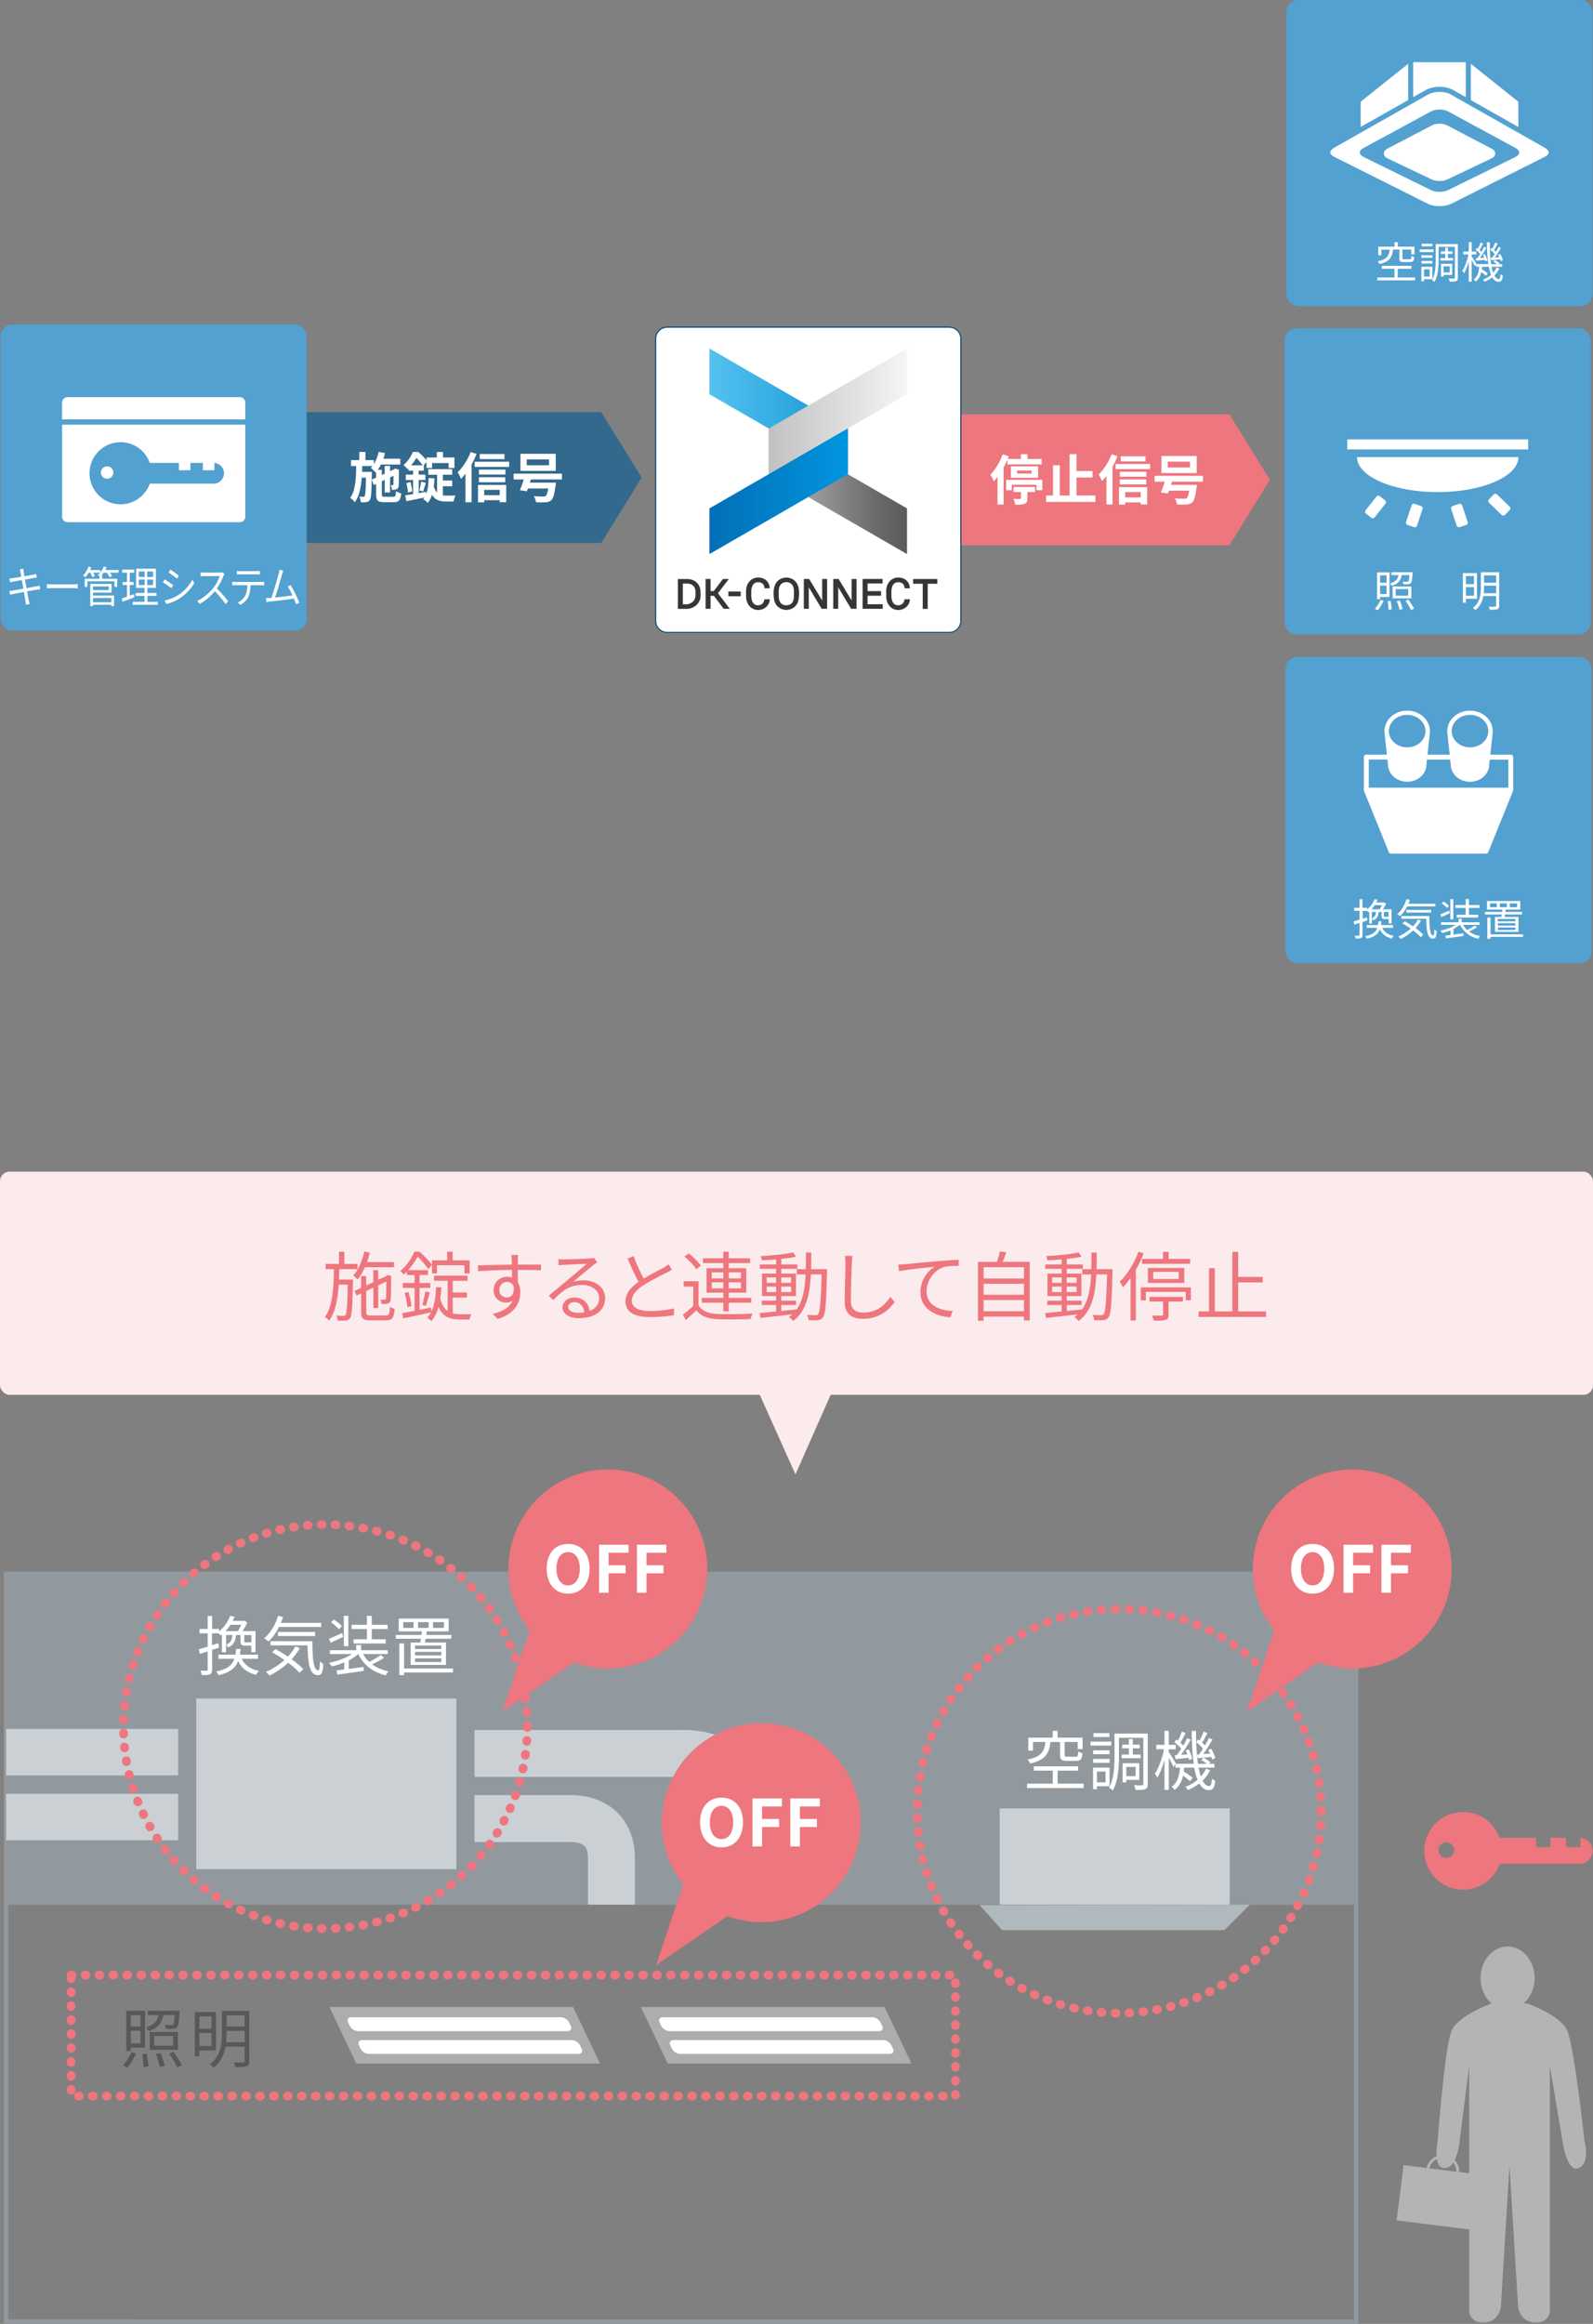 <?xml version="1.0" encoding="UTF-8"?><svg id="c" xmlns="http://www.w3.org/2000/svg" xmlns:xlink="http://www.w3.org/1999/xlink" viewBox="0 0 294.9 430.07"><rect x="0" y="0" width="294.9" height="430.07" fill="#808080" stroke="none"/><defs><style>.i{fill:url(#g);}.j{fill:url(#h);}.k{fill:url(#f);}.l{fill:url(#e);}.m{fill:#004370;}.n{fill:#ee767e;}.o{fill:#fff;}.p{fill:#fcebec;}.q{fill:#91999e;}.r{fill:#b4b4b5;}.s{fill:#33698c;}.t{fill:#b0b9bd;}.u{fill:#aeadad;}.v{fill:#cad0d4;}.w{fill:#c7ced2;}.x{fill:#52a1d1;}.y{fill:#595757;}.z{fill:#383536;}.aa{stroke:#b4b4b5;stroke-width:.52px;}.aa,.ab{stroke-miterlimit:10;}.aa,.ab,.ac{fill:none;}.ab{stroke:#91999e;stroke-width:.81px;}.ac{stroke:#ee767e;stroke-dasharray:0 0 .16 2.42;stroke-linecap:round;stroke-linejoin:round;stroke-width:1.62px;}</style><symbol id="a" viewBox="0 0 480.28 60.07"><g><rect class="z" x="93.54" y="25.9" width="22.82" height="8.75"/><polygon class="z" points="435.55 2.74 435.55 11.49 453.29 11.49 453.29 58 462.51 58 462.51 11.49 480.28 11.49 480.28 2.74 435.55 2.74"/><polygon class="z" points="351.19 33.64 376.14 33.64 376.14 25.15 351.19 25.15 351.19 10.99 378.97 10.99 378.97 2.64 341.96 2.64 341.96 57.9 349.77 57.9 379.24 57.9 379.24 57.9 379.24 49.4 351.19 49.4 351.19 33.64"/><polygon class="z" points="321.61 42.57 297.56 2.64 296.83 2.64 287.64 2.64 287.64 57.9 296.83 57.9 296.86 57.9 296.83 55.83 296.83 18.11 320.76 57.9 321.61 57.9 330.8 57.9 330.8 2.64 321.61 2.64 321.61 42.57"/><polygon class="z" points="267.11 42.57 243.06 2.64 242.33 2.64 233.14 2.64 233.14 57.9 242.33 57.9 242.36 57.9 242.33 55.83 242.33 18.11 266.26 57.9 267.11 57.9 276.3 57.9 276.3 2.64 267.11 2.64 267.11 42.57"/><path class="z" d="M407.86,51.43c-9.74,0-12.57-9.47-12.57-17.47v-7.91c0-4.22,.74-17.36,12.57-17.36,6.86,0,11.35,3.02,11.9,11.16l9.74,.06c-.82-12.49-9.17-19.9-21.72-19.9-11.21,0-22.15,8.8-22.15,25.5v8.78c0,16.7,10.95,25.78,22.15,25.78,12.13,0,21.09-8.39,21.87-19.82l-10.09,.02c-.25,4.36-3.51,11.16-11.7,11.16Z"/><path class="z" d="M148.46,51.43c-9.74,0-12.57-9.47-12.57-17.47v-7.91c0-4.22,.74-17.36,12.57-17.36,6.86,0,11.35,3.02,11.9,11.16l9.74,.06c-.82-12.49-9.17-19.9-21.72-19.9-11.2,0-22.15,8.8-22.15,25.5v8.78c0,16.7,10.95,25.78,22.15,25.78,12.13,0,21.09-8.39,21.87-19.82l-10.09,.02c-.25,4.36-3.51,11.16-11.7,11.16Z"/><path class="z" d="M16.67,2.74H0V58H17.04c10.2,0,24.98-8.09,24.98-24.7v-5.73c0-14.69-9.51-24.83-25.34-24.83Zm15.95,29.56c0,15.13-14.22,17.34-17.03,17.34h-6.37V11.14h7.28c11.08,0,16.12,6.3,16.12,15.51v5.66Z"/><polygon class="z" points="94.38 2.65 83.45 2.65 66.34 25.11 60.53 25.11 60.53 2.65 51.3 2.65 51.3 57.91 60.53 57.91 60.53 33.85 66.57 33.85 84.86 57.91 96.13 57.91 74.19 29.03 94.38 2.65"/><path class="z" d="M221.51,13.07C217.79,4.75,209.49,.1,200.79,.05c-8.7,.05-17,4.71-20.72,13.02-2.18,4.8-2.86,10.47-2.86,15.75v.03c0,.75,.01,1.49,.04,2.22,.19,6.24,.66,13.3,4.33,18.62,4.04,6.56,11.62,10.18,19.21,10.26,7.6-.08,15.17-3.7,19.21-10.26,3.67-5.32,4.13-12.38,4.33-18.62,.02-.73,.04-1.47,.04-2.22v-.03c0-5.28-.68-10.95-2.86-15.75Zm-9.47,32.73c-2.46,3.94-6.75,5.59-11.25,5.61-4.5-.02-8.79-1.67-11.25-5.61-2.97-4.76-2.82-10.44-2.84-15.84,.02-5.15-.24-10.9,2.61-15.46,2.58-4.13,6.68-5.97,11.49-5.99,4.81,.02,8.91,1.86,11.49,5.99,2.85,4.56,2.58,10.31,2.61,15.46-.03,5.4,.13,11.08-2.85,15.84Z"/></g></symbol><linearGradient id="e" x1="-13904.87" y1="76.13" x2="-13879.25" y2="76.13" gradientTransform="translate(-13747.92) rotate(-180) scale(1 -1)" gradientUnits="userSpaceOnUse"><stop offset="0" stop-color="#1695d4"/><stop offset="1" stop-color="#54c2f0"/></linearGradient><linearGradient id="f" x1="-13890.23" y1="90.92" x2="-13915.83" y2="90.92" gradientTransform="translate(-13747.92) rotate(-180) scale(1 -1)" gradientUnits="userSpaceOnUse"><stop offset="0" stop-color="#c0c1c1"/><stop offset=".32" stop-color="#9b9b9b"/><stop offset=".77" stop-color="#6c6b6b"/><stop offset="1" stop-color="#5b5959"/></linearGradient><linearGradient id="g" x1="-13915.84" y1="76.13" x2="-13890.23" y2="76.13" gradientTransform="translate(-13747.92) rotate(-180) scale(1 -1)" gradientUnits="userSpaceOnUse"><stop offset="0" stop-color="#f5f5f5"/><stop offset="1" stop-color="#c0c1c1"/></linearGradient><linearGradient id="h" x1="-13904.87" y1="90.92" x2="-13879.25" y2="90.92" gradientTransform="translate(-13747.92) rotate(-180) scale(1 -1)" gradientUnits="userSpaceOnUse"><stop offset="0" stop-color="#0096df"/><stop offset="1" stop-color="#036eb7"/></linearGradient></defs><g id="d"><g><g><rect class="p" y="216.83" width="294.9" height="41.3" rx="1.77" ry="1.77"/><polyline class="p" points="137.4 250.87 147.26 272.85 157.5 249.69"/></g><g><g><g><polygon class="ab" points="251.05 429.67 251.05 291.25 1.12 291.25 1.12 429.63 251.05 429.67"/><rect class="q" x="1.12" y="291.22" width="249.93" height="61.27"/><rect class="v" x="36.33" y="314.33" width="48.16" height="31.59"/><rect class="v" x="1.12" y="319.96" width="31.86" height="8.6"/><rect class="v" x="1.12" y="331.97" width="31.86" height="8.59"/><path class="v" d="M134.87,352.48v-15.2c0-2.87-.73-5.01-2.16-6.36-2.07-1.94-5.27-2.09-6.21-2.09h-38.66s0-8.67,0-8.67h37.84c.12-.01,.45-.02,.91-.02,2.18,0,7.73,.42,11.99,4.38,3.3,3.07,4.98,7.36,4.98,12.76v15.2h-8.69Z"/><path class="v" d="M108.85,352.48v-8.51c0-1.13-.23-1.94-.67-2.36-.6-.56-1.73-.71-2.31-.71h-.29s-17.75,0-17.75,0v-8.69h17.47c.08,0,.26-.01,.51-.01,1.5,0,5.31,.29,8.26,3.03,1.59,1.46,3.47,4.16,3.47,8.74v8.51h-8.7Z"/><line class="w" x1="67.57" y1="333.58" x2="70.54" y2="335.49"/><polygon class="t" points="181.35 352.56 185.5 357.19 226.67 357.19 231.36 352.48 181.35 352.56"/><rect class="v" x="185.06" y="334.67" width="42.59" height="17.81"/><g><polygon class="u" points="111.08 381.88 65.96 381.88 60.98 371.42 106.1 371.42 111.08 381.88"/><path class="o" d="M105.67,374.93c.25,.52-.02,.95-.6,.95h-38.81c-.58,0-1.25-.43-1.5-.95l-.32-.66c-.25-.52,.02-.95,.6-.95h38.81c.58,0,1.25,.43,1.5,.95l.32,.66Z"/><path class="o" d="M107.68,379.15c.25,.52-.02,.95-.6,.95h-38.81c-.58,0-1.25-.43-1.5-.95l-.32-.66c-.25-.52,.02-.95,.6-.95h38.81c.58,0,1.25,.43,1.5,.95l.32,.66Z"/></g><g><polygon class="u" points="168.73 381.88 123.61 381.88 118.63 371.42 163.75 371.42 168.73 381.88"/><path class="o" d="M163.32,374.93c.25,.52-.02,.95-.6,.95h-38.81c-.58,0-1.25-.43-1.5-.95l-.32-.66c-.25-.52,.02-.95,.6-.95h38.81c.58,0,1.25,.43,1.5,.95l.32,.66Z"/><path class="o" d="M165.32,379.15c.25,.52-.02,.95-.6,.95h-38.81c-.58,0-1.25-.43-1.5-.95l-.32-.66c-.25-.52,.02-.95,.6-.95h38.81c.58,0,1.25,.43,1.5,.95l.32,.66Z"/></g></g><g><path class="o" d="M39.27,305.35v3.61c0,.49-.11,.73-.41,.88-.29,.13-.74,.17-1.49,.16-.04-.2-.14-.58-.26-.82,.52,.01,.98,.01,1.13,0,.14,0,.2-.04,.2-.22v-3.35l-1.43,.47-.23-.86c.46-.12,1.03-.3,1.66-.49v-2.46h-1.5v-.82h1.5v-2.4h.83v2.4h1.28v.46c1.04-.85,1.72-1.96,2.05-2.87l.84,.13c-.11,.26-.23,.53-.36,.79h2l.13-.05,.56,.37c-.22,.52-.55,1.09-.86,1.57h2.39v3.9h-.78v-1.21h-1.12c-.71,0-.88-.16-.88-.83v-1.13h-.83c-.1,1.14-.43,1.86-1.45,2.3-.07-.16-.25-.38-.4-.49v1.38h-.76v-3.31c-.07,.07-.16,.13-.23,.19-.1-.13-.25-.28-.4-.4h-1.21v2.21c.4-.12,.79-.25,1.19-.38l.12,.83-1.31,.43Zm5.48,1.63c.56,1.18,1.61,1.94,3.19,2.24-.2,.17-.42,.52-.54,.73-1.62-.4-2.69-1.22-3.31-2.54-.49,1.27-1.5,2.11-3.63,2.6-.07-.19-.28-.52-.44-.68,2.06-.42,2.96-1.16,3.37-2.35h-2.95v-.76h3.15c.06-.32,.1-.68,.13-1.07h.82c-.04,.38-.07,.73-.13,1.07h3.36v.76h-3.01Zm-2.09-6.3c-.25,.41-.56,.8-.91,1.18h2.29c.22-.34,.46-.78,.64-1.18h-2.01Zm-.8,3.71c.83-.35,1.09-.89,1.18-1.8h-1.18v1.8Zm4.67-1.8h-1.31v1.13c0,.19,.02,.22,.28,.22h.79c.17,0,.22-.01,.24-.08v-1.26Z"/><path class="o" d="M51.66,301.07c-.54,1.08-1.21,2.02-1.94,2.7-.18-.16-.58-.43-.82-.58,1.16-.96,2.09-2.49,2.58-4.17l.92,.22c-.12,.37-.25,.73-.4,1.08h7.47v.76h-7.82Zm3.86,3.91c-.43,.76-.95,1.45-1.52,2.09,.86,.62,1.63,1.27,2.15,1.82l-.71,.67c-.48-.55-1.22-1.2-2.09-1.85-1.03,.97-2.22,1.77-3.47,2.37-.13-.18-.47-.53-.66-.68,1.26-.54,2.43-1.28,3.43-2.19-.74-.53-1.54-1.03-2.28-1.45l.64-.59c.73,.41,1.52,.89,2.29,1.4,.54-.58,1.01-1.21,1.38-1.88l.84,.29Zm2.31-1.26c.01,3.09,.18,5.41,1.08,5.41,.24,0,.3-.68,.32-1.69,.17,.18,.43,.4,.62,.52-.08,1.5-.28,2.04-1.01,2.05-1.58-.01-1.83-2.24-1.91-5.52h-6.86v-.77h7.75Zm-6.38-.96v-.74h6.88v.74h-6.88Z"/><path class="o" d="M63.51,302.94c-.79,.37-1.62,.76-2.31,1.07l-.31-.73c.64-.25,1.54-.65,2.45-1.07l.18,.73Zm7.58,3.85c-.65,.44-1.5,.9-2.21,1.22,.84,.61,1.87,1.06,3.05,1.3-.19,.18-.42,.52-.53,.73-2.38-.59-4.1-1.92-5.07-3.92h-.02c-.48,.42-1.08,.82-1.75,1.15v1.58c.88-.12,1.82-.24,2.75-.37l.04,.74c-1.75,.25-3.59,.52-4.89,.68l-.16-.77c.41-.05,.9-.11,1.43-.18v-1.31c-.76,.32-1.56,.58-2.32,.74-.11-.2-.34-.49-.5-.66,1.49-.28,3.15-.88,4.27-1.62h-4.1v-.71h4.87v-.96h.89v.96h4.93v.71h-4.56c.3,.54,.68,1.03,1.15,1.45,.71-.35,1.57-.86,2.1-1.25l.65,.47Zm-8.37-5.29c-.29-.38-.92-.92-1.45-1.28l.54-.5c.53,.34,1.17,.84,1.48,1.22l-.56,.56Zm1.76,3.14h-.83v-5.6h.83v5.6Zm3.44-3.17h-2.84v-.79h2.84v-1.64h.9v1.64h2.94v.79h-2.94v1.9h2.58v.78h-5.95v-.78h2.47v-1.9Z"/><path class="o" d="M77.81,303.97c.04-.22,.08-.46,.12-.7h-4.67v-.71h4.77c.02-.22,.05-.44,.07-.65h-4.29v-2.37h9.25v2.37h-4.05c-.04,.2-.06,.43-.1,.65h4.64v.71h-4.76c-.04,.25-.08,.48-.12,.7h3.89v4.14h-6.54v-4.14h1.79Zm6.04,5.53h-9.04v.5h-.89v-5.85h.89v4.63h9.04v.72Zm-7.29-9.31h-1.91v1.07h1.91v-1.07Zm5.14,4.33h-4.86v.65h4.86v-.65Zm0,1.18h-4.86v.66h4.86v-.66Zm0,1.2h-4.86v.67h4.86v-.67Zm-4.32-5.64h1.96v-1.07h-1.96v1.07Zm2.78,0h2.02v-1.07h-2.02v1.07Z"/></g><g><path class="y" d="M22.78,382.25c.54-.61,1.16-1.58,1.57-2.46l.84,.24c-.41,.89-1.01,1.92-1.56,2.6l-.85-.38Zm1.44-2.69h-.84v-7.44h3.47v6.82h-2.63v.61Zm0-6.63v2.09h1.8v-2.09h-1.8Zm1.8,5.22v-2.34h-1.8v2.34h1.8Zm1.13,1.9c.16,.77,.29,1.76,.3,2.35l-.88,.13c0-.6-.1-1.61-.25-2.39l.83-.1Zm3.09-7.14c-.28,1.45-.92,2.41-2.76,2.96-.08-.19-.31-.52-.48-.67,1.56-.42,2.12-1.18,2.36-2.29h-1.99v-.79h5.89s-.01,.23-.02,.35c-.11,1.73-.22,2.43-.48,2.71-.18,.19-.38,.26-.7,.28-.28,.02-.8,.02-1.34-.01-.02-.22-.11-.53-.24-.73,.53,.05,1.02,.06,1.2,.06s.3-.02,.37-.11c.14-.16,.24-.62,.32-1.75h-2.13Zm2.69,6.43h-5.21v-3.3h5.21v3.3Zm-.88-2.57h-3.49v1.82h3.49v-1.82Zm-2.35,3.17c.32,.76,.66,1.74,.78,2.36l-.88,.2c-.12-.61-.42-1.64-.73-2.4l.83-.17Zm2.4-.24c.58,.78,1.25,1.83,1.56,2.51l-.85,.38c-.28-.66-.94-1.76-1.5-2.55l.79-.34Z"/><path class="y" d="M36.91,379.46v1.1h-.84v-8.2h3.91v7.1h-3.07Zm0-6.3v2.27h2.24v-2.27h-2.24Zm2.24,5.47v-2.39h-2.24v2.39h2.24Zm7,2.76c0,.56-.12,.84-.5,1-.38,.13-1.04,.16-2.06,.16-.05-.24-.19-.64-.34-.86,.78,.02,1.54,.01,1.73,.01,.23-.01,.31-.08,.31-.3v-2.64h-3.54c-.26,1.43-.88,2.85-2.23,3.9-.14-.19-.48-.49-.66-.61,2.01-1.55,2.22-3.8,2.22-5.66v-4.25h5.07v9.26Zm-.86-3.45v-2.1h-3.35v.54c0,.49-.01,1.02-.07,1.56h3.42Zm-3.35-4.97v2.05h3.35v-2.05h-3.35Z"/></g><g><path class="r" d="M293.33,396.25s-1.92-17.72-3.23-20.55c-1.34-2.84-7.46-4.96-7.46-4.96h-.57c1.23-1.07,2.03-2.75,2.03-4.67,0-3.22-2.25-5.85-5.01-5.85s-5.01,2.63-5.01,5.85c0,1.93,.81,3.64,2.06,4.7-.51,.18-6.09,2.22-7.37,4.92-1.33,2.84-2.63,20.56-2.63,20.56,0,0-.92,4.68,1.07,4.96,2.42,.34,2.93-4.49,2.93-4.49l1.84-14.41v45.59s.27,2.12,2.93,1.89c2.67-.23,2.93-2.83,2.93-2.83l1.6-26.22,1.6,26.22s.27,2.6,2.93,2.83c2.66,.24,2.94-1.88,2.94-1.88v-45.59l2.43,14.41s.8,5.43,2.93,4.49c2.14-.95,1.07-4.96,1.07-4.96Z"/><g><rect class="r" x="259.16" y="401.54" width="14.63" height="10.31" transform="translate(52.59 -29.96) rotate(7.14)"/><circle class="aa" cx="267.08" cy="401.85" r="2.79"/></g></g><g><path class="o" d="M200.61,330.09v.82h-10.48v-.82h4.76v-2.41h-3.51v-.8h8.2v.8h-3.79v2.41h4.82Zm-6.14-7.72c-.24,2.12-.95,3.36-3.77,3.99-.08-.22-.31-.56-.49-.74,2.57-.5,3.13-1.5,3.33-3.25h-2.31v1.6h-.88v-2.4h4.53v-1.25h.9v1.25h4.63v2.13h-.9v-1.33h-2.42v2.38c0,.3,.07,.35,.52,.35h1.54c.35,0,.42-.13,.46-.97,.17,.13,.54,.26,.77,.32-.08,1.13-.34,1.42-1.14,1.42h-1.71c-1.04,0-1.29-.23-1.29-1.12v-2.38h-1.75Z"/><path class="o" d="M205.72,323.04h-3.85v-.73h3.85v.73Zm-2.65,7.53v.56h-.72v-4.02h3.06v3.45h-2.34Zm2.34-5.94h-3.05v-.71h3.05v.71Zm-3.05,.88h3.05v.72h-3.05v-.72Zm3.02-4.05h-2.95v-.72h2.95v.72Zm-2.31,6.39v2h1.59v-2h-1.59Zm9.4,2.29c0,.53-.11,.82-.44,.96-.32,.14-.92,.16-1.81,.16-.04-.23-.16-.64-.26-.88,.64,.04,1.26,.02,1.46,.01,.18,0,.24-.05,.24-.25v-8.54h-4.52v3.49c0,1.86-.13,4.5-1.13,6.25-.13-.14-.49-.4-.7-.49,.93-1.66,1.01-3.99,1.01-5.76v-4.27h6.15v9.32Zm-3.49-5.44v-1.15h-1.24v-.68h1.24v-1.03h.73v1.03h1.27v.68h-1.27v1.15h1.45v.68h-3.51v-.68h1.33Zm-.48,4.69v.47h-.68v-3.55h3.09v3.08h-2.41Zm0-2.4v1.71h1.73v-1.71h-1.73Z"/><path class="o" d="M224.01,327.61c-.33,.72-.82,1.37-1.39,1.93,.34,.64,.73,.98,1.19,.98,.35,0,.48-.29,.54-1.37,.16,.17,.43,.32,.61,.4-.14,1.34-.41,1.74-1.2,1.74-.72,0-1.28-.44-1.74-1.24-.61,.48-1.32,.89-2.09,1.2-.11-.14-.32-.42-.48-.56,.85-.34,1.62-.78,2.24-1.32-.25-.62-.46-1.38-.61-2.24h-1.87c-.01,.24-.05,.47-.07,.7,.59,.36,1.28,.84,1.66,1.18l-.5,.61c-.29-.28-.79-.66-1.29-1.01-.25,1.07-.7,2-1.57,2.64-.12-.18-.35-.46-.54-.59,1.09-.76,1.42-2.1,1.54-3.53h-.85v-.67l-.37,.53c-.16-.38-.53-1.12-.85-1.72v5.98h-.8v-5.54c-.36,1.27-.83,2.49-1.32,3.26-.1-.22-.3-.55-.44-.74,.68-1,1.35-2.89,1.68-4.51h-1.43v-.82h1.51v-2.59h.8v2.59h1.29v.82h-1.29v.54c.31,.43,1.13,1.74,1.31,2.08l-.05,.07h3.36c-.26-1.74-.37-3.83-.38-6.08h.8c-.02,2.34,.11,4.41,.36,6.08h1.63c-.29-.24-.67-.52-1.01-.7l.42-.43c.46,.24,1,.59,1.27,.86l-.25,.26h.98v.72h-2.93c.12,.64,.26,1.19,.43,1.65,.4-.44,.72-.94,.95-1.46l.77,.29Zm-6.13-2.83c.25-.34,.53-.74,.8-1.16-.31-.38-.83-.88-1.27-1.22l.37-.49c.1,.07,.19,.14,.29,.22,.26-.52,.55-1.19,.72-1.68l.7,.28c-.31,.59-.67,1.3-.97,1.79,.2,.18,.38,.36,.52,.53,.29-.49,.55-.98,.74-1.4l.65,.31c-.52,.89-1.19,1.98-1.8,2.79l1.18-.07c-.1-.26-.2-.52-.32-.74l.55-.2c.31,.54,.59,1.27,.67,1.73l-.59,.25c-.02-.12-.05-.26-.1-.41-.86,.07-1.69,.16-2.42,.23l-.13-.71,.42-.02Zm4.1-.12c.23-.3,.48-.66,.72-1.06-.3-.38-.8-.86-1.26-1.21l.37-.49c.08,.07,.18,.13,.28,.22,.26-.52,.56-1.19,.73-1.68l.7,.28c-.3,.6-.68,1.3-.98,1.77,.19,.19,.38,.37,.53,.54,.29-.49,.55-.98,.74-1.4l.65,.31c-.5,.85-1.14,1.88-1.71,2.67l1.27-.08c-.11-.24-.23-.48-.35-.68l.55-.23c.32,.55,.66,1.27,.74,1.73l-.58,.28c-.02-.14-.07-.31-.14-.49-.9,.1-1.75,.16-2.51,.23l-.13-.67,.38-.02Z"/></g><circle class="ac" cx="207.18" cy="335.17" r="37.39"/><circle class="ac" cx="60.24" cy="319.52" r="37.39"/><rect class="ac" x="13.17" y="365.52" width="163.71" height="22.38"/></g><path class="n" d="M292.58,340.14v1.69h-2.66v-1.71h-2.89v1.71h-2.66v-1.71h-6.75c-.99-2.79-3.64-4.79-6.77-4.79-3.97,0-7.19,3.22-7.19,7.19s3.22,7.19,7.19,7.19c3.13,0,5.78-2,6.77-4.79h14.79c1.32,0,2.4-1.07,2.4-2.4s-.99-2.29-2.23-2.38Zm-24.84,3.68c-.8,0-1.44-.64-1.44-1.44s.64-1.44,1.44-1.44,1.44,.65,1.44,1.44-.65,1.44-1.44,1.44Z"/><g><path class="n" d="M156.59,327.63c-5.35-8.65-16.69-11.33-25.34-5.98-8.65,5.35-11.32,16.69-5.98,25.34,.37,.59,.77,1.15,1.19,1.69l-5.01,15.01,13.19-9.09c5.11,1.86,10.99,1.46,15.97-1.63,8.65-5.35,11.33-16.69,5.98-25.34Z"/><g><path class="o" d="M129.6,337.24c0-2.89,1.62-4.57,3.97-4.57s3.97,1.69,3.97,4.57-1.62,4.64-3.97,4.64-3.97-1.76-3.97-4.64Zm6.13,0c0-1.91-.84-3.05-2.16-3.05s-2.16,1.14-2.16,3.05,.84,3.11,2.16,3.11,2.16-1.21,2.16-3.11Z"/><path class="o" d="M139.29,332.82h5.47v1.49h-3.69v2.31h3.15v1.49h-3.15v3.6h-1.77v-8.89Z"/><path class="o" d="M146.3,332.82h5.47v1.49h-3.69v2.31h3.15v1.49h-3.15v3.6h-1.77v-8.89Z"/></g></g><g><path class="n" d="M128.19,280.68c-5.35-8.65-16.69-11.33-25.34-5.98-8.65,5.35-11.32,16.69-5.98,25.34,.37,.59,.77,1.15,1.19,1.69l-5.01,15.01,13.19-9.09c5.11,1.86,10.99,1.46,15.97-1.63,8.65-5.35,11.33-16.69,5.98-25.34Z"/><g><path class="o" d="M101.2,290.29c0-2.89,1.62-4.57,3.97-4.57s3.97,1.69,3.97,4.57-1.62,4.64-3.97,4.64-3.97-1.76-3.97-4.64Zm6.13,0c0-1.91-.84-3.05-2.16-3.05s-2.16,1.14-2.16,3.05,.84,3.11,2.16,3.11,2.16-1.21,2.16-3.11Z"/><path class="o" d="M110.89,285.87h5.47v1.49h-3.69v2.31h3.15v1.49h-3.15v3.6h-1.77v-8.89Z"/><path class="o" d="M117.9,285.87h5.47v1.49h-3.69v2.31h3.15v1.49h-3.15v3.6h-1.77v-8.89Z"/></g></g><g><path class="n" d="M266,280.68c-5.35-8.65-16.69-11.33-25.34-5.98-8.65,5.35-11.32,16.69-5.98,25.34,.37,.59,.77,1.15,1.19,1.69l-5.01,15.01,13.19-9.09c5.11,1.86,10.99,1.46,15.97-1.63,8.65-5.35,11.33-16.69,5.98-25.34Z"/><g><path class="o" d="M239.02,290.29c0-2.89,1.62-4.57,3.97-4.57s3.97,1.69,3.97,4.57-1.62,4.64-3.97,4.64-3.97-1.76-3.97-4.64Zm6.13,0c0-1.91-.84-3.05-2.16-3.05s-2.16,1.14-2.16,3.05,.84,3.11,2.16,3.11,2.16-1.21,2.16-3.11Z"/><path class="o" d="M248.71,285.87h5.47v1.49h-3.69v2.31h3.15v1.49h-3.15v3.6h-1.77v-8.89Z"/><path class="o" d="M255.72,285.87h5.47v1.49h-3.69v2.31h3.15v1.49h-3.15v3.6h-1.77v-8.89Z"/></g></g></g><g><g><polygon class="n" points="177.93 76.68 177.93 100.9 227.6 100.9 235.09 88.79 227.6 76.68 177.93 76.68"/><g><path class="o" d="M186.5,85.05c-.21,.49-.45,.98-.71,1.45v6.87h-1.13v-5.11c-.22,.29-.45,.56-.68,.8-.11-.29-.43-.95-.63-1.23,.9-.9,1.76-2.32,2.27-3.75l1.13,.36c-.06,.16-.13,.33-.2,.49h2.45v-.87h1.2v.87h2.63v1.01h-6.33v-.89Zm6.46,3.75v1.92h-1.09v-1.01h-4.57v1.02h-1.04v-1.93h6.7Zm-5.82-.38v-2.12h5.04v2.12h-5.04Zm.5,1.7h3.96v.94h-1.41v1.17c0,.56-.11,.85-.52,1.01-.42,.16-.98,.16-1.74,.16-.04-.33-.19-.76-.33-1.08,.47,.03,1.05,.03,1.2,.02,.16,0,.2-.04,.2-.15v-1.13h-1.36v-.94Zm.63-2.49h2.71v-.55h-2.71v.55Z"/><path class="o" d="M202.79,91.7v1.19h-9.12v-1.19h1.27v-5.6h1.25v5.6h1.82v-7.65h1.27v3.12h2.98v1.2h-2.98v3.33h3.52Z"/><path class="o" d="M206.89,84.43c-.26,.64-.57,1.3-.93,1.93v7h-1.13v-5.28c-.27,.35-.55,.66-.83,.94-.11-.28-.42-.93-.62-1.21,.95-.9,1.87-2.32,2.41-3.74l1.1,.36Zm6.03,1.43v.96h-6.4v-.96h6.4Zm-5.77,4.29h5.22v3.2h-1.2v-.37h-2.88v.4h-1.14v-3.23Zm5.08-1.92h-4.92v-.92h4.92v.92Zm-4.92,.5h4.88v.93h-4.88v-.93Zm4.74-3.36h-4.58v-.93h4.58v.93Zm-3.76,5.7v.98h2.88v-.98h-2.88Z"/><path class="o" d="M216.95,89.14l-.19,.59h4.81s-.02,.33-.06,.49c-.2,1.64-.44,2.43-.8,2.76-.31,.28-.63,.36-1.1,.39-.38,.03-1.03,.02-1.73-.01-.02-.34-.18-.81-.41-1.14,.67,.07,1.4,.08,1.7,.08,.23,0,.36-.01,.5-.1,.19-.15,.35-.58,.49-1.39h-3.77c-.06,.19-.13,.36-.19,.52l-1.3-.2c.23-.53,.5-1.27,.73-1.99h-1.89v-1.08h8.95v1.08h-5.74Zm4.59-1.59h-6.53v-3.16h6.53v3.16Zm-1.24-2.12h-4.13v1.08h4.13v-1.08Z"/></g></g><g><rect class="x" x=".12" y="60.04" width="56.68" height="56.68" rx="2.22" ry="2.22"/><g><path class="o" d="M3.67,105.37l.65-.13c0,.15,.04,.38,.06,.55,.01,.09,.06,.42,.15,.86,.7-.13,1.36-.25,1.66-.31,.21-.04,.39-.1,.51-.14l.12,.67c-.11,.02-.33,.05-.52,.08-.33,.06-.99,.18-1.68,.3,.09,.5,.19,1.06,.29,1.6,.73-.13,1.41-.26,1.77-.34,.28-.06,.48-.1,.64-.15l.12,.67c-.15,.02-.38,.06-.65,.1-.4,.07-1.07,.19-1.77,.31,.14,.78,.26,1.42,.29,1.61,.05,.23,.11,.5,.17,.73l-.66,.14c-.04-.27-.06-.51-.11-.75-.03-.18-.14-.82-.28-1.62-.81,.15-1.58,.3-1.94,.37-.28,.06-.48,.1-.63,.14l-.13-.7c.17,0,.45-.04,.63-.07,.36-.06,1.15-.19,1.97-.34-.1-.54-.2-1.11-.29-1.61-.68,.12-1.31,.23-1.58,.29-.2,.04-.37,.08-.58,.14l-.12-.72c.18,0,.37-.02,.6-.06,.28-.03,.91-.14,1.58-.26-.08-.43-.13-.74-.15-.84-.04-.21-.09-.38-.14-.54Z"/><path class="o" d="M9.66,108.14h3.95c.36,0,.62-.02,.78-.04v.78c-.14,0-.45-.04-.77-.04h-3.95c-.4,0-.78,.02-1,.04v-.78c.22,.02,.6,.04,1,.04Z"/><path class="o" d="M21.94,105.98h-1.58c.16,.22,.31,.47,.39,.66l-.49,.18c-.08-.23-.28-.56-.48-.84h-.58c-.13,.18-.27,.35-.4,.5h.11v.62h2.8v1.5h-.52v-1.02h-5.01v1.02h-.5v-1.5h2.71v-.5c-.1-.07-.22-.14-.29-.18,.16-.13,.31-.27,.45-.44h-1.28c.12,.23,.23,.48,.28,.66l-.48,.16c-.06-.22-.2-.54-.34-.82h-.31c-.19,.33-.41,.62-.62,.85-.1-.09-.31-.25-.44-.32,.43-.42,.82-1.04,1.04-1.66l.5,.14c-.06,.17-.13,.34-.21,.5h1.89v.46c.27-.33,.49-.7,.63-1.1l.51,.14c-.06,.17-.14,.34-.22,.5h2.44v.5Zm-4.72,4.23h3.9v1.96h-.53v-.26h-3.38v.27h-.5v-4.11h3.95v1.59h-3.44v.54Zm0-1.68v.68h2.92v-.68h-2.92Zm0,2.14v.78h3.38v-.78h-3.38Z"/><path class="o" d="M24.9,110.53c-.77,.29-1.59,.6-2.23,.83l-.12-.6c.27-.09,.6-.2,.96-.34v-2.16h-.81v-.55h.81v-1.73h-.89v-.56h2.23v.56h-.83v1.73h.72v.55h-.72v1.98l.78-.29,.09,.57Zm4.3,.85v.54h-4.64v-.54h2.19v-1.1h-1.64v-.54h1.64v-.94h-1.55v-3.56h3.66v3.56h-1.57v.94h1.68v.54h-1.68v1.1h1.91Zm-3.51-4.61h1.1v-1.01h-1.1v1.01Zm0,1.51h1.1v-1.02h-1.1v1.02Zm2.66-2.52h-1.1v1.01h1.1v-1.01Zm0,1.5h-1.1v1.02h1.1v-1.02Z"/><path class="o" d="M32.05,108.3l-.33,.56c-.35-.29-1.14-.85-1.57-1.1l.32-.54c.42,.26,1.27,.82,1.58,1.08Zm.83,1.9c1.2-.76,2.15-1.8,2.73-2.93l.35,.66c-.62,1.08-1.62,2.11-2.77,2.86-.73,.46-1.72,.84-2.39,.99l-.33-.65c.79-.15,1.68-.47,2.41-.94Zm.23-3.65l-.34,.54c-.35-.29-1.12-.86-1.55-1.14l.32-.54c.42,.26,1.25,.87,1.56,1.13Z"/><path class="o" d="M41.36,106.57c-.25,.69-.7,1.62-1.21,2.34,.76,.72,1.63,1.76,2.1,2.39l-.5,.48c-.48-.7-1.25-1.65-1.98-2.37-.77,.92-1.74,1.8-2.81,2.33l-.46-.54c1.16-.5,2.22-1.46,2.97-2.37,.49-.62,1.02-1.56,1.2-2.22h-2.81c-.25,0-.65,.03-.73,.04v-.73c.1,.02,.51,.05,.73,.05h2.78c.24,0,.42-.02,.54-.06l.37,.31c-.04,.06-.14,.24-.18,.35Z"/><path class="o" d="M43.62,107.7h4.72c.15,0,.39,0,.56-.04v.66c-.16,0-.39-.02-.56-.02h-1.96c-.02,.86-.14,1.59-.42,2.18-.26,.54-.81,1.11-1.42,1.46l-.53-.44c.56-.26,1.08-.72,1.36-1.22,.32-.56,.4-1.23,.42-1.98h-2.16c-.22,0-.42,0-.63,.02v-.66c.2,.02,.4,.04,.63,.04Zm.89-2h2.92c.2,0,.46-.02,.67-.05v.66c-.21-.02-.46-.02-.67-.02h-2.91c-.24,0-.48,0-.66,.02v-.66c.2,.02,.42,.05,.65,.05Z"/><path class="o" d="M52.2,106.34c-.21,.75-.92,3.21-1.28,4.25,1.06-.11,2.44-.28,3.23-.4-.29-.63-.61-1.25-.88-1.64l.54-.27c.51,.82,1.3,2.43,1.6,3.25l-.6,.3c-.09-.29-.23-.66-.4-1.05-1.11,.16-3.52,.46-4.49,.55-.18,.02-.39,.06-.6,.09l-.11-.74c.22,0,.46,0,.67,0,.11,0,.23-.02,.36-.02,.4-1.1,1.14-3.66,1.34-4.45,.09-.37,.12-.56,.14-.77l.72,.16c-.07,.2-.15,.41-.25,.74Z"/></g><path class="o" d="M11.49,77.62v-3.11c0-.56,.45-1.01,1.01-1.01h31.9c.56,0,1.01,.46,1.01,1.01v3.11H11.49Zm33.92,.97v17.04c0,.56-.46,1.01-1.01,1.01H12.51c-.56,0-1.01-.45-1.01-1.01v-17.04H45.41Zm-3.94,8.98c0-1.01-.79-1.83-1.78-1.9v1.35h-2.13v-1.36h-2.31v1.36h-2.13v-1.36h-5.39c-.79-2.23-2.91-3.83-5.41-3.83-3.17,0-5.75,2.57-5.75,5.75s2.57,5.75,5.75,5.75c2.5,0,4.62-1.6,5.41-3.83h11.82c1.06,0,1.92-.86,1.92-1.92Zm-21.64-1.27c-.64,0-1.15,.52-1.15,1.15s.51,1.15,1.15,1.15,1.15-.51,1.15-1.15-.52-1.15-1.15-1.15Z"/></g><g><g><rect class="x" x="237.98" y="121.57" width="56.68" height="56.68" rx="2.22" ry="2.22"/><g><path class="o" d="M252.23,170.61v2.41c0,.33-.07,.49-.27,.58-.19,.09-.5,.11-.99,.1-.02-.14-.1-.38-.18-.54,.34,0,.66,0,.75,0,.1,0,.14-.02,.14-.14v-2.23l-.95,.31-.15-.58c.3-.08,.69-.2,1.1-.33v-1.64h-1v-.54h1v-1.6h.55v1.6h.86v.3c.7-.57,1.14-1.3,1.37-1.91l.56,.09c-.07,.18-.15,.35-.24,.53h1.34l.09-.03,.38,.25c-.14,.34-.37,.73-.58,1.05h1.59v2.6h-.52v-.81h-.74c-.47,0-.58-.1-.58-.55v-.75h-.55c-.06,.76-.29,1.24-.97,1.54-.05-.1-.17-.26-.26-.33v.92h-.5v-2.21s-.1,.09-.15,.13c-.06-.09-.17-.18-.26-.26h-.81v1.47c.26-.08,.53-.17,.79-.26l.08,.55-.87,.29Zm3.65,1.09c.38,.78,1.07,1.3,2.13,1.5-.14,.11-.28,.34-.36,.49-1.08-.26-1.79-.82-2.21-1.69-.33,.85-1,1.41-2.42,1.73-.05-.13-.18-.34-.3-.46,1.38-.28,1.98-.78,2.25-1.57h-1.97v-.5h2.1c.04-.22,.06-.46,.09-.71h.54c-.02,.26-.05,.49-.09,.71h2.24v.5h-2.01Zm-1.39-4.2c-.17,.27-.38,.54-.61,.78h1.53c.14-.22,.3-.52,.42-.78h-1.34Zm-.54,2.47c.55-.23,.73-.59,.78-1.2h-.78v1.2Zm3.11-1.2h-.87v.75c0,.13,.02,.14,.18,.14h.53c.11,0,.14,0,.16-.06v-.84Z"/><path class="o" d="M260.49,167.75c-.36,.72-.81,1.34-1.3,1.8-.12-.1-.38-.29-.54-.38,.78-.64,1.39-1.66,1.72-2.78l.62,.14c-.08,.25-.17,.49-.26,.72h4.98v.5h-5.21Zm2.57,2.61c-.29,.5-.63,.97-1.02,1.39,.58,.42,1.09,.85,1.43,1.22l-.47,.45c-.32-.37-.82-.8-1.39-1.23-.69,.65-1.48,1.18-2.31,1.58-.09-.12-.31-.35-.44-.46,.84-.36,1.62-.86,2.29-1.46-.5-.35-1.02-.69-1.52-.97l.42-.39c.49,.27,1.02,.59,1.53,.94,.36-.38,.67-.81,.92-1.26l.56,.19Zm1.54-.84c0,2.06,.12,3.61,.72,3.61,.16,0,.2-.46,.22-1.13,.11,.12,.29,.26,.42,.34-.06,1-.18,1.36-.67,1.37-1.05,0-1.22-1.5-1.27-3.68h-4.57v-.51h5.17Zm-4.25-.64v-.5h4.59v.5h-4.59Z"/><path class="o" d="M268.39,169c-.53,.25-1.08,.5-1.54,.71l-.21-.49c.42-.17,1.02-.43,1.63-.71l.12,.49Zm5.05,2.57c-.43,.3-1,.6-1.47,.82,.56,.41,1.25,.7,2.03,.86-.13,.12-.28,.34-.35,.49-1.58-.39-2.73-1.28-3.38-2.61h-.02c-.32,.28-.72,.54-1.17,.77v1.06c.58-.08,1.21-.16,1.83-.25l.02,.5c-1.17,.17-2.39,.34-3.26,.46l-.1-.51c.27-.03,.6-.07,.95-.12v-.87c-.5,.22-1.04,.38-1.54,.5-.07-.14-.22-.33-.34-.44,.99-.18,2.1-.58,2.85-1.08h-2.73v-.47h3.25v-.64h.59v.64h3.29v.47h-3.04c.2,.36,.46,.69,.77,.97,.47-.23,1.05-.58,1.4-.83l.43,.31Zm-5.58-3.53c-.19-.26-.62-.62-.97-.86l.36-.34c.35,.22,.78,.56,.98,.82l-.38,.38Zm1.18,2.09h-.55v-3.73h.55v3.73Zm2.29-2.11h-1.9v-.53h1.9v-1.1h.6v1.1h1.96v.53h-1.96v1.26h1.72v.52h-3.97v-.52h1.65v-1.26Z"/><path class="o" d="M277.93,169.69c.02-.14,.06-.3,.08-.46h-3.11v-.47h3.18c.02-.14,.03-.3,.05-.43h-2.86v-1.58h6.17v1.58h-2.7c-.02,.14-.04,.29-.06,.43h3.09v.47h-3.17c-.02,.17-.06,.32-.08,.46h2.59v2.76h-4.36v-2.76h1.19Zm4.03,3.69h-6.03v.34h-.59v-3.9h.59v3.09h6.03v.48Zm-4.86-6.2h-1.27v.71h1.27v-.71Zm3.43,2.89h-3.24v.43h3.24v-.43Zm0,.78h-3.24v.44h3.24v-.44Zm0,.8h-3.24v.45h3.24v-.45Zm-2.88-3.76h1.3v-.71h-1.3v.71Zm1.85,0h1.34v-.71h-1.34v.71Z"/></g><path class="o" d="M279.7,139.65h-3.81l.45-4.13s0-.04,0-.06c0-.05,0-.11,0-.16,0-2.09-1.89-3.79-4.21-3.79s-4.21,1.7-4.21,3.79c0,.05,0,.11,0,.16,0,.02,0,.04,0,.06l.45,4.13h-4.11l.45-4.13s0-.04,0-.06c0-.05,0-.11,0-.16,0-2.09-1.89-3.79-4.21-3.79s-4.21,1.7-4.21,3.79c0,.05,0,.11,0,.16,0,.02,0,.04,0,.06l.45,4.13h-3.81c-.25,0-.45,.2-.45,.45v6.11c0,.05,.01,.1,.03,.15,0,0,0,.02,0,.02l4.59,11.32c.07,.17,.23,.28,.42,.28h17.57c.18,0,.35-.11,.42-.28l4.59-11.32s0-.02,0-.02c.02-.05,.03-.09,.03-.15v-6.11c0-.25-.2-.45-.45-.45Zm-7.57-7.36c1.87,0,3.39,1.35,3.39,3.01s-1.52,3.01-3.39,3.01-3.39-1.35-3.39-3.01,1.52-3.01,3.39-3.01Zm-11.63,0c1.87,0,3.39,1.35,3.39,3.01s-1.52,3.01-3.39,3.01-3.39-1.35-3.39-3.01,1.52-3.01,3.39-3.01Zm18.74,13.48h-25.85v-5.21h3.45l.1,.9c0,1.77,1.6,3.21,3.56,3.21s3.56-1.44,3.56-3.16l.1-.94h4.3l.1,.9c0,1.77,1.6,3.21,3.56,3.21s3.56-1.44,3.56-3.16l.1-.94h3.45v5.21Z"/></g><g><rect class="x" x="238.14" width="56.68" height="56.68" rx="2.22" ry="2.22"/><g><path class="o" d="M261.97,51.35v.54h-6.99v-.54h3.17v-1.61h-2.34v-.54h5.47v.54h-2.53v1.61h3.21Zm-4.09-5.15c-.16,1.42-.63,2.24-2.51,2.66-.06-.14-.21-.38-.33-.5,1.71-.34,2.09-1,2.22-2.17h-1.54v1.06h-.58v-1.6h3.02v-.83h.6v.83h3.09v1.42h-.6v-.89h-1.62v1.58c0,.2,.05,.23,.34,.23h1.02c.23,0,.28-.09,.3-.65,.11,.09,.36,.18,.51,.22-.06,.75-.22,.94-.76,.94h-1.14c-.7,0-.86-.15-.86-.74v-1.58h-1.17Z"/><path class="o" d="M265.38,46.65h-2.57v-.49h2.57v.49Zm-1.77,5.02v.38h-.48v-2.68h2.04v2.3h-1.56Zm1.56-3.96h-2.03v-.47h2.03v.47Zm-2.03,.58h2.03v.48h-2.03v-.48Zm2.01-2.7h-1.97v-.48h1.97v.48Zm-1.54,4.26v1.33h1.06v-1.33h-1.06Zm6.27,1.53c0,.35-.07,.54-.3,.64-.22,.1-.62,.1-1.21,.1-.02-.15-.1-.42-.18-.58,.42,.02,.84,.02,.98,0,.12,0,.16-.03,.16-.17v-5.69h-3.01v2.33c0,1.24-.09,3-.75,4.17-.09-.1-.33-.26-.46-.33,.62-1.1,.67-2.66,.67-3.84v-2.85h4.1v6.21Zm-2.33-3.63v-.77h-.82v-.46h.82v-.69h.49v.69h.85v.46h-.85v.77h.97v.46h-2.34v-.46h.89Zm-.32,3.13v.31h-.46v-2.37h2.06v2.06h-1.61Zm0-1.6v1.14h1.15v-1.14h-1.15Z"/><path class="o" d="M277.57,49.69c-.22,.48-.54,.91-.93,1.29,.22,.42,.49,.66,.79,.66,.23,0,.32-.19,.36-.91,.1,.11,.29,.22,.41,.26-.1,.9-.27,1.16-.8,1.16-.48,0-.86-.3-1.16-.82-.41,.32-.88,.59-1.39,.8-.07-.1-.22-.28-.32-.38,.57-.22,1.08-.52,1.5-.88-.17-.42-.3-.92-.41-1.5h-1.25c0,.16-.03,.31-.05,.46,.39,.24,.86,.56,1.1,.78l-.34,.41c-.19-.18-.53-.44-.86-.67-.17,.71-.46,1.34-1.05,1.76-.08-.12-.23-.3-.36-.39,.73-.5,.94-1.4,1.02-2.35h-.57v-.45l-.25,.35c-.1-.26-.35-.74-.57-1.14v3.99h-.54v-3.69c-.24,.85-.55,1.66-.88,2.17-.06-.14-.2-.37-.3-.5,.46-.66,.9-1.93,1.12-3.01h-.95v-.54h1.01v-1.73h.54v1.73h.86v.54h-.86v.36c.21,.29,.75,1.16,.87,1.38l-.03,.05h2.24c-.18-1.16-.25-2.55-.26-4.05h.54c-.02,1.56,.07,2.94,.24,4.05h1.09c-.19-.16-.45-.34-.67-.46l.28-.29c.3,.16,.66,.39,.85,.58l-.17,.18h.66v.48h-1.95c.08,.42,.18,.79,.29,1.1,.26-.3,.48-.62,.63-.98l.51,.19Zm-4.09-1.89c.17-.22,.35-.5,.54-.78-.21-.26-.55-.58-.85-.82l.25-.33c.06,.05,.13,.1,.19,.14,.18-.34,.37-.79,.48-1.12l.46,.18c-.21,.39-.45,.86-.65,1.19,.14,.12,.26,.24,.34,.35,.19-.33,.37-.66,.5-.94l.43,.21c-.34,.59-.79,1.32-1.2,1.86l.78-.05c-.06-.18-.14-.34-.22-.5l.37-.14c.21,.36,.39,.85,.45,1.15l-.39,.17c-.02-.08-.03-.18-.06-.27-.58,.05-1.13,.1-1.62,.15l-.09-.47,.28-.02Zm2.74-.08c.15-.2,.32-.44,.48-.7-.2-.26-.54-.58-.84-.81l.25-.33c.06,.05,.12,.09,.18,.14,.18-.34,.38-.79,.49-1.12l.46,.18c-.2,.4-.46,.86-.66,1.18,.13,.13,.26,.25,.35,.36,.19-.33,.37-.66,.5-.94l.43,.21c-.34,.57-.76,1.26-1.14,1.78l.85-.06c-.07-.16-.15-.32-.23-.46l.37-.15c.22,.37,.44,.85,.5,1.15l-.38,.18c-.02-.1-.05-.21-.1-.33-.6,.06-1.17,.1-1.67,.15l-.09-.45,.26-.02Z"/></g><path class="o" d="M272.29,18.52v-6.71l8.68,6.93c.07,.05,.11,.13,.11,.22v4.54l-8.79-4.97Zm-11.61,0v-6.71l-8.68,6.92c-.07,.05-.11,.13-.11,.22v4.54l8.79-4.97Zm3.26-1.85c1.43-.81,3.66-.81,5.09,0l2.32,1.31v-6.47h-9.74v6.47l2.32-1.31Zm22.76,11.54c0,.29-.28,.59-.74,.82l-17.31,8.68c-1.18,.59-3.16,.59-4.33,0l-17.31-8.68c-.46-.23-.73-.53-.74-.82,0-.29,.25-.6,.7-.86l17.43-9.87c.57-.32,1.32-.48,2.08-.48s1.52,.16,2.08,.48l17.43,9.87c.45,.26,.71,.57,.7,.86Zm-6.1-.8l-12.55-6.8c-.86-.46-2.26-.46-3.12,0l-12.55,6.8c-.86,.46-.84,1.2,.03,1.63l12.49,6.14c.88,.43,2.31,.43,3.18,0l12.49-6.14c.88-.43,.89-1.16,.03-1.63Zm-4.48,.09l-8.23-4.3c-.79-.41-2.02-.41-2.8,0l-8.23,4.3c-.6,.31-.68,.71-.68,.93,0,.21,.1,.61,.71,.9l8.18,3.89c.4,.19,.91,.28,1.42,.28s1.02-.09,1.42-.28l8.18-3.89c.61-.29,.71-.69,.71-.9,0-.21-.08-.61-.68-.93Z"/></g><g><rect class="x" x="237.81" y="60.74" width="56.68" height="56.68" rx="2.22" ry="2.22"/><g><path class="o" d="M254.52,112.67c.36-.41,.78-1.06,1.05-1.64l.56,.16c-.27,.59-.67,1.28-1.04,1.74l-.57-.26Zm.96-1.79h-.56v-4.96h2.31v4.55h-1.75v.41Zm0-4.42v1.39h1.2v-1.39h-1.2Zm1.2,3.48v-1.56h-1.2v1.56h1.2Zm.75,1.26c.1,.51,.19,1.18,.2,1.57l-.58,.09c0-.4-.06-1.07-.17-1.59l.55-.06Zm2.06-4.76c-.18,.97-.62,1.61-1.84,1.97-.06-.13-.21-.34-.32-.45,1.04-.28,1.42-.78,1.58-1.53h-1.33v-.53h3.93s0,.15-.02,.23c-.07,1.15-.14,1.62-.32,1.81-.12,.13-.26,.18-.46,.18-.18,.02-.54,.02-.9,0-.02-.14-.07-.35-.16-.49,.35,.03,.68,.04,.8,.04s.2-.02,.25-.07c.1-.1,.16-.42,.22-1.17h-1.42Zm1.79,4.29h-3.47v-2.2h3.47v2.2Zm-.58-1.71h-2.33v1.22h2.33v-1.22Zm-1.57,2.11c.22,.5,.44,1.16,.52,1.58l-.58,.14c-.08-.41-.28-1.1-.49-1.6l.55-.11Zm1.6-.16c.38,.52,.83,1.22,1.04,1.67l-.57,.26c-.18-.44-.62-1.18-1-1.7l.53-.22Z"/><path class="o" d="M271.37,110.8v.74h-.56v-5.47h2.61v4.73h-2.05Zm0-4.2v1.51h1.5v-1.51h-1.5Zm1.5,3.65v-1.59h-1.5v1.59h1.5Zm4.67,1.84c0,.38-.08,.56-.34,.66-.26,.09-.7,.1-1.38,.1-.03-.16-.13-.42-.22-.58,.52,.02,1.02,0,1.15,0,.15,0,.21-.06,.21-.2v-1.76h-2.36c-.18,.95-.58,1.9-1.49,2.6-.1-.13-.32-.33-.44-.41,1.34-1.03,1.48-2.53,1.48-3.77v-2.83h3.38v6.17Zm-.58-2.3v-1.4h-2.23v.36c0,.33,0,.68-.05,1.04h2.28Zm-2.23-3.31v1.37h2.23v-1.37h-2.23Z"/></g><path class="o" d="M282.9,83.18h-33.49v-1.86h33.49v1.86Zm-31.69,1.41c0,3.58,6.69,6.48,14.94,6.48s14.94-2.9,14.94-6.48m-9.66,12.56c.22-.07,.34-.31,.27-.54l-1.03-3.1c-.07-.22-.31-.34-.54-.27l-1.22,.41c-.22,.07-.34,.31-.27,.54l1.03,3.1c.07,.22,.31,.34,.54,.27l1.22-.41Zm7.17-1.86c-.16,.17-.43,.17-.6,.01l-2.36-2.27c-.17-.16-.17-.43-.01-.6l.89-.93c.16-.17,.43-.17,.6-.01l2.36,2.27c.17,.16,.17,.43,.01,.6l-.89,.93Zm-18.04,1.86c-.22-.07-.34-.31-.27-.54l1.03-3.1c.07-.22,.31-.34,.54-.27l1.22,.41c.22,.07,.34,.31,.27,.54l-1.03,3.1c-.07,.22-.31,.34-.54,.27l-1.22-.41Zm-7.7-2.11c-.18-.14-.21-.41-.07-.59l2.03-2.57c.14-.18,.41-.21,.59-.07l1.01,.8c.18,.14,.21,.41,.07,.59l-2.03,2.57c-.14,.18-.41,.21-.59,.07l-1.01-.8Z"/></g></g><g><polygon class="s" points="56.79 76.27 56.79 100.49 111.3 100.49 118.8 88.38 111.3 76.27 56.79 76.27"/><g><path class="o" d="M72.79,91.95c.39,0,.47-.17,.53-1.05,.24,.17,.67,.34,.96,.41-.13,1.25-.43,1.63-1.4,1.63h-1.75c-1.18,0-1.5-.32-1.5-1.46v-1.92l-.41,.19-.41-.97c-.04,2.45-.11,3.41-.34,3.73-.18,.26-.37,.36-.64,.41-.25,.06-.63,.05-1.03,.05-.02-.33-.13-.77-.29-1.06,.31,.04,.59,.04,.72,.04s.21-.03,.29-.16c.13-.2,.19-1.04,.23-3.39h-.78c-.14,1.8-.46,3.42-1.29,4.56-.19-.28-.56-.64-.85-.83,.99-1.37,1.08-3.57,1.11-5.88h-.96v-1.1h1.53v-1.51h1.14v1.51h1.56v.75c.41-.65,.71-1.45,.89-2.27l1.17,.22c-.08,.35-.19,.7-.3,1.04h3.14v1.08h-3.59c-.17,.35-.36,.68-.57,.97h.73v.96l.54-.25v-1.43h.99v.97l.72-.33,.04-.03,.18-.13,.74,.26-.04,.16c0,1.42,0,2.44-.04,2.74-.02,.36-.16,.58-.43,.69-.24,.1-.56,.11-.83,.11-.02-.27-.1-.65-.21-.87,.12,0,.26,0,.34,0s.13-.02,.14-.15c.02-.09,.02-.64,.03-1.59l-.64,.3v2.79h-.99v-2.33l-.54,.25v2.41c0,.41,.07,.47,.57,.47h1.54Zm-3.16-3.56v-1.04l-.09,.1c-.19-.22-.63-.66-.89-.84,.11-.11,.22-.23,.32-.36h-1.91c0,.36-.02,.72-.03,1.07h1.8v.45l-.02,1,.82-.38Z"/><path class="o" d="M81.99,91.67c.22,.04,.44,.05,.68,.05,.3,0,1.26,0,1.64-.02-.14,.27-.29,.81-.33,1.11h-1.41c-1.1,0-1.97-.24-2.6-1.22-.18,.57-.44,1.06-.78,1.47-.16-.19-.6-.55-.85-.71,.08-.09,.15-.18,.22-.28-1.17,.25-2.38,.5-3.33,.68l-.22-1.08c.42-.06,.92-.14,1.47-.23v-2.61h-1.36v-1h1.36v-.73h-.88v-.45c-.06,.06-.13,.12-.19,.18-.15-.23-.48-.62-.71-.77,.84-.71,1.42-1.65,1.73-2.42h.98c.53,.44,1.17,1.05,1.55,1.54v-.52h1.9v-1.02h1.15v1.02h2.12v1.95h-1.08v-.92h-3.06v.92h-1.03v-1.12l-.52,.62h.03v.99h-.96v.73h1.24v1h-1.24v2.43c.44-.08,.9-.17,1.35-.25l.03,.42c.32-.8,.43-1.83,.46-2.96l1.08,.06c-.02,.53-.06,1.04-.13,1.51,.16,.5,.37,.85,.62,1.1v-3.28h-1.63v-1.04h4.42v1.04h-1.72v1.07h1.73v1.05h-1.73v1.69Zm-6.01-2.46c.16,.55,.3,1.26,.35,1.72l-.8,.22c-.02-.48-.16-1.2-.31-1.75l.76-.19Zm2.24-3.1c-.27-.41-.72-.97-1.14-1.37-.25,.43-.57,.9-.97,1.37h2.11Zm-.6,4.64c.13-.44,.29-1.15,.35-1.62l.86,.21c-.18,.56-.34,1.2-.49,1.61l-.72-.2Z"/><path class="o" d="M88.23,84.02c-.26,.64-.57,1.3-.93,1.93v7h-1.13v-5.28c-.27,.35-.55,.66-.83,.94-.11-.28-.42-.93-.62-1.21,.95-.9,1.87-2.32,2.41-3.74l1.1,.36Zm6.03,1.43v.96h-6.4v-.96h6.4Zm-5.77,4.29h5.22v3.2h-1.2v-.37h-2.88v.4h-1.14v-3.23Zm5.08-1.92h-4.92v-.92h4.92v.92Zm-4.92,.5h4.88v.93h-4.88v-.93Zm4.74-3.36h-4.58v-.93h4.58v.93Zm-3.76,5.7v.98h2.88v-.98h-2.88Z"/><path class="o" d="M98.29,88.73l-.19,.59h4.81s-.02,.33-.06,.49c-.2,1.64-.44,2.43-.8,2.76-.31,.28-.63,.36-1.1,.39-.38,.03-1.03,.02-1.73-.01-.02-.34-.18-.81-.41-1.14,.67,.07,1.4,.08,1.7,.08,.23,0,.36-.01,.5-.1,.19-.15,.35-.58,.49-1.39h-3.77c-.06,.19-.13,.36-.19,.52l-1.3-.2c.23-.53,.5-1.27,.73-1.99h-1.89v-1.08h8.95v1.08h-5.74Zm4.59-1.59h-6.53v-3.16h6.53v3.16Zm-1.24-2.12h-4.13v1.08h4.13v-1.08Z"/></g></g><g><g><path class="o" d="M123.51,60.55h52.23c1.17,0,2.13,.95,2.13,2.13v52.23c0,1.17-.95,2.13-2.13,2.13h-52.23c-1.17,0-2.13-.95-2.13-2.13V62.68c0-1.17,.95-2.13,2.13-2.13Z"/><path class="m" d="M175.74,60.65c1.12,0,2.03,.91,2.03,2.03v52.23c0,1.12-.91,2.03-2.03,2.03h-52.23c-1.12,0-2.03-.91-2.03-2.03V62.68c0-1.12,.91-2.03,2.03-2.03h52.23m0-.2h-52.23c-1.22,0-2.22,1-2.22,2.22v52.23c0,1.22,1,2.22,2.22,2.22h52.23c1.22,0,2.22-1,2.22-2.22V62.68c0-1.22-1-2.22-2.22-2.22h0Z"/></g><g><rect class="o" x="125.41" y="64.49" width="48.44" height="48.44"/><g><g><polygon class="l" points="131.33 64.49 156.96 79.3 156.96 87.76 131.33 72.96 131.33 64.49"/><g><polygon class="k" points="142.31 79.29 167.91 94.09 167.91 102.54 142.31 87.76 142.31 79.29"/><polygon class="i" points="167.92 64.49 142.31 79.3 142.31 87.76 167.92 72.96 167.92 64.49"/></g><polygon class="j" points="156.96 79.29 131.33 94.09 131.33 102.54 156.96 87.76 156.96 79.29"/></g><use width="480.28" height="60.07" transform="translate(125.49 106.88) scale(.1)" xlink:href="#a"/></g></g></g></g><g><path class="n" d="M65.35,236.78s0,.34-.01,.48c-.1,4.64-.18,6.21-.53,6.67-.22,.31-.45,.41-.81,.45-.34,.04-.91,.03-1.48,0-.03-.27-.11-.67-.27-.92,.57,.06,1.09,.06,1.29,.06,.21,0,.32-.03,.43-.2,.24-.32,.32-1.68,.41-5.58h-1.68c-.17,2.66-.6,5.08-1.78,6.67-.17-.22-.5-.53-.78-.69,1.46-1.93,1.62-5.41,1.68-8.85h-1.53v-.97h2.47v-2.25h.98v2.25h2.44v.97h-3.36c-.01,.64-.03,1.29-.06,1.92h2.61Zm2.2-2.25c-.39,.87-.84,1.64-1.36,2.25-.17-.18-.57-.56-.8-.73,.95-1.05,1.67-2.72,2.06-4.44l1.01,.21c-.14,.6-.32,1.19-.52,1.75h5v.95h-5.39Zm3.85,8.92c.62,0,.73-.27,.78-1.61,.24,.15,.6,.32,.88,.38-.12,1.65-.43,2.12-1.61,2.12h-2.84c-1.39,0-1.76-.31-1.76-1.54v-3.43l-.84,.39-.39-.85,1.23-.57v-2.19h.94v1.74l1.32-.62v-2.21h.9v1.79l1.54-.71,.07-.07,.17-.13,.66,.24-.04,.17c0,1.99-.03,3.75-.08,4.15-.04,.45-.27,.67-.63,.76-.31,.08-.73,.1-1.05,.08-.03-.25-.11-.59-.22-.81,.27,.03,.62,.01,.73,.01,.17,0,.25-.03,.29-.27,.04-.21,.07-1.44,.07-3.11l-1.5,.71v4.19h-.9v-3.77l-1.32,.63v3.89c0,.53,.13,.64,.9,.64h2.72Z"/><path class="n" d="M87.26,243.22c-.15,.24-.29,.7-.34,.97h-1.79c-1.74,0-3.08-.41-3.96-2.33-.28,1.04-.69,1.92-1.29,2.63-.15-.17-.55-.48-.77-.63,.27-.29,.49-.63,.67-.99-1.81,.41-3.7,.78-5.13,1.11l-.21-.97c.64-.11,1.44-.25,2.31-.42v-4.24h-2.19v-.91h2.19v-1.48h-1.44v-.63c-.18,.18-.38,.36-.57,.55-.15-.21-.46-.53-.64-.66,1.26-1.07,2.16-2.48,2.62-3.59h.94c.81,.73,1.83,1.76,2.32,2.46l-.7,.78c-.41-.63-1.22-1.61-1.96-2.3-.42,.74-1,1.64-1.77,2.48h3.67v.9h-1.55v1.48h2v.91h-2v4.06c.69-.14,1.4-.29,2.12-.43l.06,.77c.58-1.19,.8-2.76,.9-4.55l.97,.06c-.04,.74-.11,1.43-.21,2.09,.31,1.13,.78,1.85,1.36,2.27v-5.59h-2.52v-.94h6.22v.94h-2.75v2.17h2.63v.94h-2.63v2.94c.43,.11,.91,.15,1.4,.15h2.06Zm-11.65-4.13c.29,.84,.52,1.92,.56,2.63l-.77,.2c-.03-.73-.24-1.81-.5-2.65l.71-.18Zm2.56,2.4c.2-.67,.46-1.78,.57-2.52l.81,.21c-.22,.85-.49,1.85-.7,2.49l-.69-.18Zm1.81-5.83v-2.42h2.8v-1.61h1.01v1.61h3.15v2.42h-.97v-1.51h-5.07v1.51h-.93Z"/><path class="n" d="M95.86,233.12c0,.21-.01,.53-.01,.91h.21c1.71,0,3.43,.01,4.1,.01v1.04c-.8-.04-2.07-.07-4.12-.07h-.2c0,.8,.01,1.67,.03,2.31,.29,.48,.45,1.09,.45,1.79,0,1.89-.92,3.99-4.19,4.97l-.94-.92c1.86-.42,3.15-1.21,3.71-2.48-.34,.25-.74,.38-1.22,.38-1.18,0-2.3-.81-2.3-2.34,0-1.39,1.13-2.44,2.46-2.44,.35,0,.66,.06,.94,.15,0-.42,0-.92-.01-1.42-2.13,.01-4.51,.11-6.26,.24l-.03-1.08c1.55-.03,4.19-.11,6.28-.14,0-.39-.01-.73-.03-.92-.01-.36-.07-.77-.08-.88h1.27c-.03,.15-.06,.7-.07,.88Zm-1.99,6.98c.83,0,1.36-.66,1.23-1.99-.22-.62-.7-.88-1.25-.88-.73,0-1.41,.57-1.41,1.49s.64,1.39,1.43,1.39Z"/><path class="n" d="M104.38,233.07c.73,0,4.06-.11,4.8-.18,.42-.03,.62-.07,.76-.11l.64,.81c-.25,.18-.53,.36-.79,.57-.7,.53-2.61,2.16-3.7,3.07,.64-.22,1.32-.29,1.95-.29,2.32,0,3.99,1.4,3.99,3.29,0,2.25-1.85,3.71-4.82,3.71-1.91,0-3.07-.83-3.07-1.99,0-.97,.85-1.82,2.16-1.82,1.75,0,2.69,1.15,2.86,2.48,1.12-.43,1.75-1.25,1.75-2.4,0-1.37-1.32-2.41-3.14-2.41-2.34,0-3.59,1-5.37,2.8l-.8-.83c1.16-.95,2.96-2.45,3.77-3.14,.78-.64,2.54-2.12,3.25-2.75-.74,.03-3.54,.15-4.29,.2-.31,.01-.63,.04-.92,.08l-.04-1.16c.32,.04,.71,.06,.99,.06Zm2.66,9.89c.41,0,.79-.03,1.13-.08-.11-1.11-.81-1.91-1.88-1.91-.63,0-1.12,.41-1.12,.9,0,.67,.77,1.09,1.86,1.09Z"/><path class="n" d="M119.18,236.6c1.32-.8,2.83-1.54,3.6-1.96,.41-.24,.7-.42,.99-.66l.62,1c-.32,.2-.67,.38-1.08,.59-.95,.49-2.89,1.42-4.26,2.33-1.3,.84-2.09,1.77-2.09,2.83,0,1.16,1.11,1.89,3.32,1.89,1.53,0,3.39-.2,4.48-.48v1.25c-1.06,.18-2.67,.35-4.43,.35-2.63,0-4.54-.79-4.54-2.89,0-1.44,.92-2.58,2.42-3.63-.64-1.15-1.39-2.79-2.03-4.31l1.11-.46c.56,1.54,1.26,3.05,1.88,4.16Z"/><path class="n" d="M129.33,241.6c.66,1.04,1.89,1.51,3.53,1.57,1.54,.07,4.76,.03,6.44-.08-.12,.24-.29,.71-.34,1.02-1.57,.07-4.52,.1-6.09,.03-1.83-.07-3.1-.56-3.96-1.65-.62,.6-1.26,1.19-1.95,1.79l-.55-.99c.59-.43,1.3-1.02,1.93-1.61v-3.59h-1.78v-.98h2.76v4.5Zm-.42-6.71c-.42-.7-1.36-1.67-2.21-2.34l.8-.59c.85,.64,1.82,1.6,2.25,2.28l-.84,.64Zm4.99,6.19h-3.98v-.88h3.98v-.98h-3.1v-4.52h3.1v-.95h-3.77v-.88h3.77v-1.23h1.01v1.23h3.96v.88h-3.96v.95h3.24v4.52h-3.24v.98h4.17v.88h-4.17v1.6h-1.01v-1.6Zm-2.14-4.5h2.14v-1.12h-2.14v1.12Zm2.14,1.85v-1.12h-2.14v1.12h2.14Zm1.01-2.97v1.12h2.24v-1.12h-2.24Zm2.24,1.85h-2.24v1.12h2.24v-1.12Z"/><path class="n" d="M153.11,234.86s-.01,.39-.01,.53c-.15,5.87-.28,7.82-.76,8.4-.24,.36-.52,.48-.94,.52-.39,.06-1.05,.04-1.7,0-.03-.28-.14-.71-.29-.98,.67,.06,1.29,.07,1.56,.07,.24,0,.36-.04,.5-.22,.32-.41,.49-2.25,.63-7.34h-2c-.17,3.73-.81,6.78-3.28,8.63-.15-.22-.52-.57-.77-.74,.22-.15,.42-.32,.6-.49-2.12,.25-4.29,.49-5.86,.66l-.15-.91c.84-.07,1.89-.17,3.04-.28v-1.21h-2.65v-.8h2.65v-.85h-2.62v-4.16h2.62v-.88h-3.03v-.81h3.03v-.92c-.9,.07-1.81,.13-2.63,.15-.04-.22-.14-.56-.25-.77,2.07-.11,4.59-.36,6.04-.69l.52,.8c-.76,.17-1.71,.29-2.73,.41v1.02h2.97v.81h-2.97v.88h2.72v4.16h-2.72v.85h2.75v.8h-2.75v1.11c.91-.08,1.86-.18,2.8-.29v.06c1.21-1.65,1.58-3.91,1.71-6.53h-1.64v-.98h1.67c.03-.98,.03-2,.03-3.07h.98c0,1.05,0,2.09-.03,3.07h2.97Zm-11.19,2.55h1.76v-1.01h-1.76v1.01Zm1.76,1.71v-1.02h-1.76v1.02h1.76Zm.94-2.72v1.01h1.83v-1.01h-1.83Zm1.83,1.69h-1.83v1.02h1.83v-1.02Z"/><path class="n" d="M157.69,233.84c-.07,1.58-.17,4.89-.17,6.98,0,1.54,.97,2.09,2.3,2.09,2.56,0,4.01-1.44,5.01-2.9l.8,.95c-.97,1.33-2.77,3.1-5.86,3.1-2.02,0-3.4-.84-3.4-3.12,0-2.07,.14-5.62,.14-7.09,0-.52-.03-1.02-.11-1.43h1.41c-.07,.48-.11,.97-.12,1.43Z"/><path class="n" d="M167.56,233.96c.91-.1,3.56-.36,6.13-.57,1.53-.14,2.84-.21,3.78-.25v1.12c-.8,0-2.03,.01-2.74,.22-1.99,.64-3.21,2.77-3.21,4.43,0,2.75,2.55,3.61,4.83,3.7l-.41,1.16c-2.59-.1-5.55-1.49-5.55-4.61,0-2.19,1.33-3.96,2.62-4.74-1.5,.17-5.07,.5-6.58,.83l-.13-1.22c.53-.01,.98-.04,1.25-.07Z"/><path class="n" d="M190.63,233.52v10.84h-1.08v-.71h-7.47v.78h-1.04v-10.91h3.52c.21-.62,.43-1.37,.55-1.92l1.19,.15c-.21,.6-.46,1.23-.7,1.76h5.03Zm-8.54,.99v2.09h7.47v-2.09h-7.47Zm0,3.07v2.03h7.47v-2.03h-7.47Zm7.47,5.08v-2.07h-7.47v2.07h7.47Z"/><path class="n" d="M205.96,234.86s-.01,.39-.01,.53c-.15,5.87-.28,7.82-.76,8.4-.24,.36-.52,.48-.94,.52-.39,.06-1.05,.04-1.69,0-.03-.28-.14-.71-.29-.98,.67,.06,1.29,.07,1.55,.07,.24,0,.36-.04,.5-.22,.32-.41,.49-2.25,.63-7.34h-2c-.17,3.73-.81,6.78-3.28,8.63-.15-.22-.52-.57-.77-.74,.22-.15,.42-.32,.6-.49-2.12,.25-4.29,.49-5.86,.66l-.15-.91c.84-.07,1.89-.17,3.04-.28v-1.21h-2.65v-.8h2.65v-.85h-2.62v-4.16h2.62v-.88h-3.03v-.81h3.03v-.92c-.9,.07-1.81,.13-2.63,.15-.04-.22-.14-.56-.25-.77,2.07-.11,4.59-.36,6.04-.69l.52,.8c-.76,.17-1.71,.29-2.73,.41v1.02h2.97v.81h-2.97v.88h2.72v4.16h-2.72v.85h2.75v.8h-2.75v1.11c.91-.08,1.86-.18,2.8-.29v.06c1.2-1.65,1.58-3.91,1.71-6.53h-1.64v-.98h1.67c.03-.98,.03-2,.03-3.07h.98c0,1.05,0,2.09-.03,3.07h2.97Zm-11.19,2.55h1.76v-1.01h-1.76v1.01Zm1.76,1.71v-1.02h-1.76v1.02h1.76Zm.94-2.72v1.01h1.83v-1.01h-1.83Zm1.83,1.69h-1.83v1.02h1.83v-1.02Z"/><path class="n" d="M211.71,231.96c-.39,1.04-.88,2.06-1.44,3.03v9.38h-.98v-7.86c-.45,.64-.92,1.22-1.41,1.72-.11-.24-.39-.78-.59-1.01,1.37-1.34,2.66-3.43,3.46-5.56l.97,.29Zm8.75,6.28v2.38h-.95v-1.54h-7.38v1.57h-.94v-2.41h9.27Zm-5.16-5.27v-1.3h1.04v1.3h3.99v.91h-8.91v-.91h3.88Zm-2.8,4.45v-2.77h6.74v2.77h-6.74Zm.28,2.59h6.21v.85h-2.66v2.42c0,.56-.11,.83-.56,.97-.43,.15-1.15,.15-2.19,.15-.04-.28-.2-.66-.32-.94,.83,.03,1.55,.03,1.77,.01,.22,0,.28-.06,.28-.22v-2.39h-2.52v-.85Zm.7-3.32h4.73v-1.32h-4.73v1.32Z"/><path class="n" d="M234.38,242.69v1.02h-12.49v-1.02h1.93v-8h1.07v8h3.25v-11.02h1.08v4.64h4.54v1.02h-4.54v5.36h5.17Z"/></g></g></g></svg>